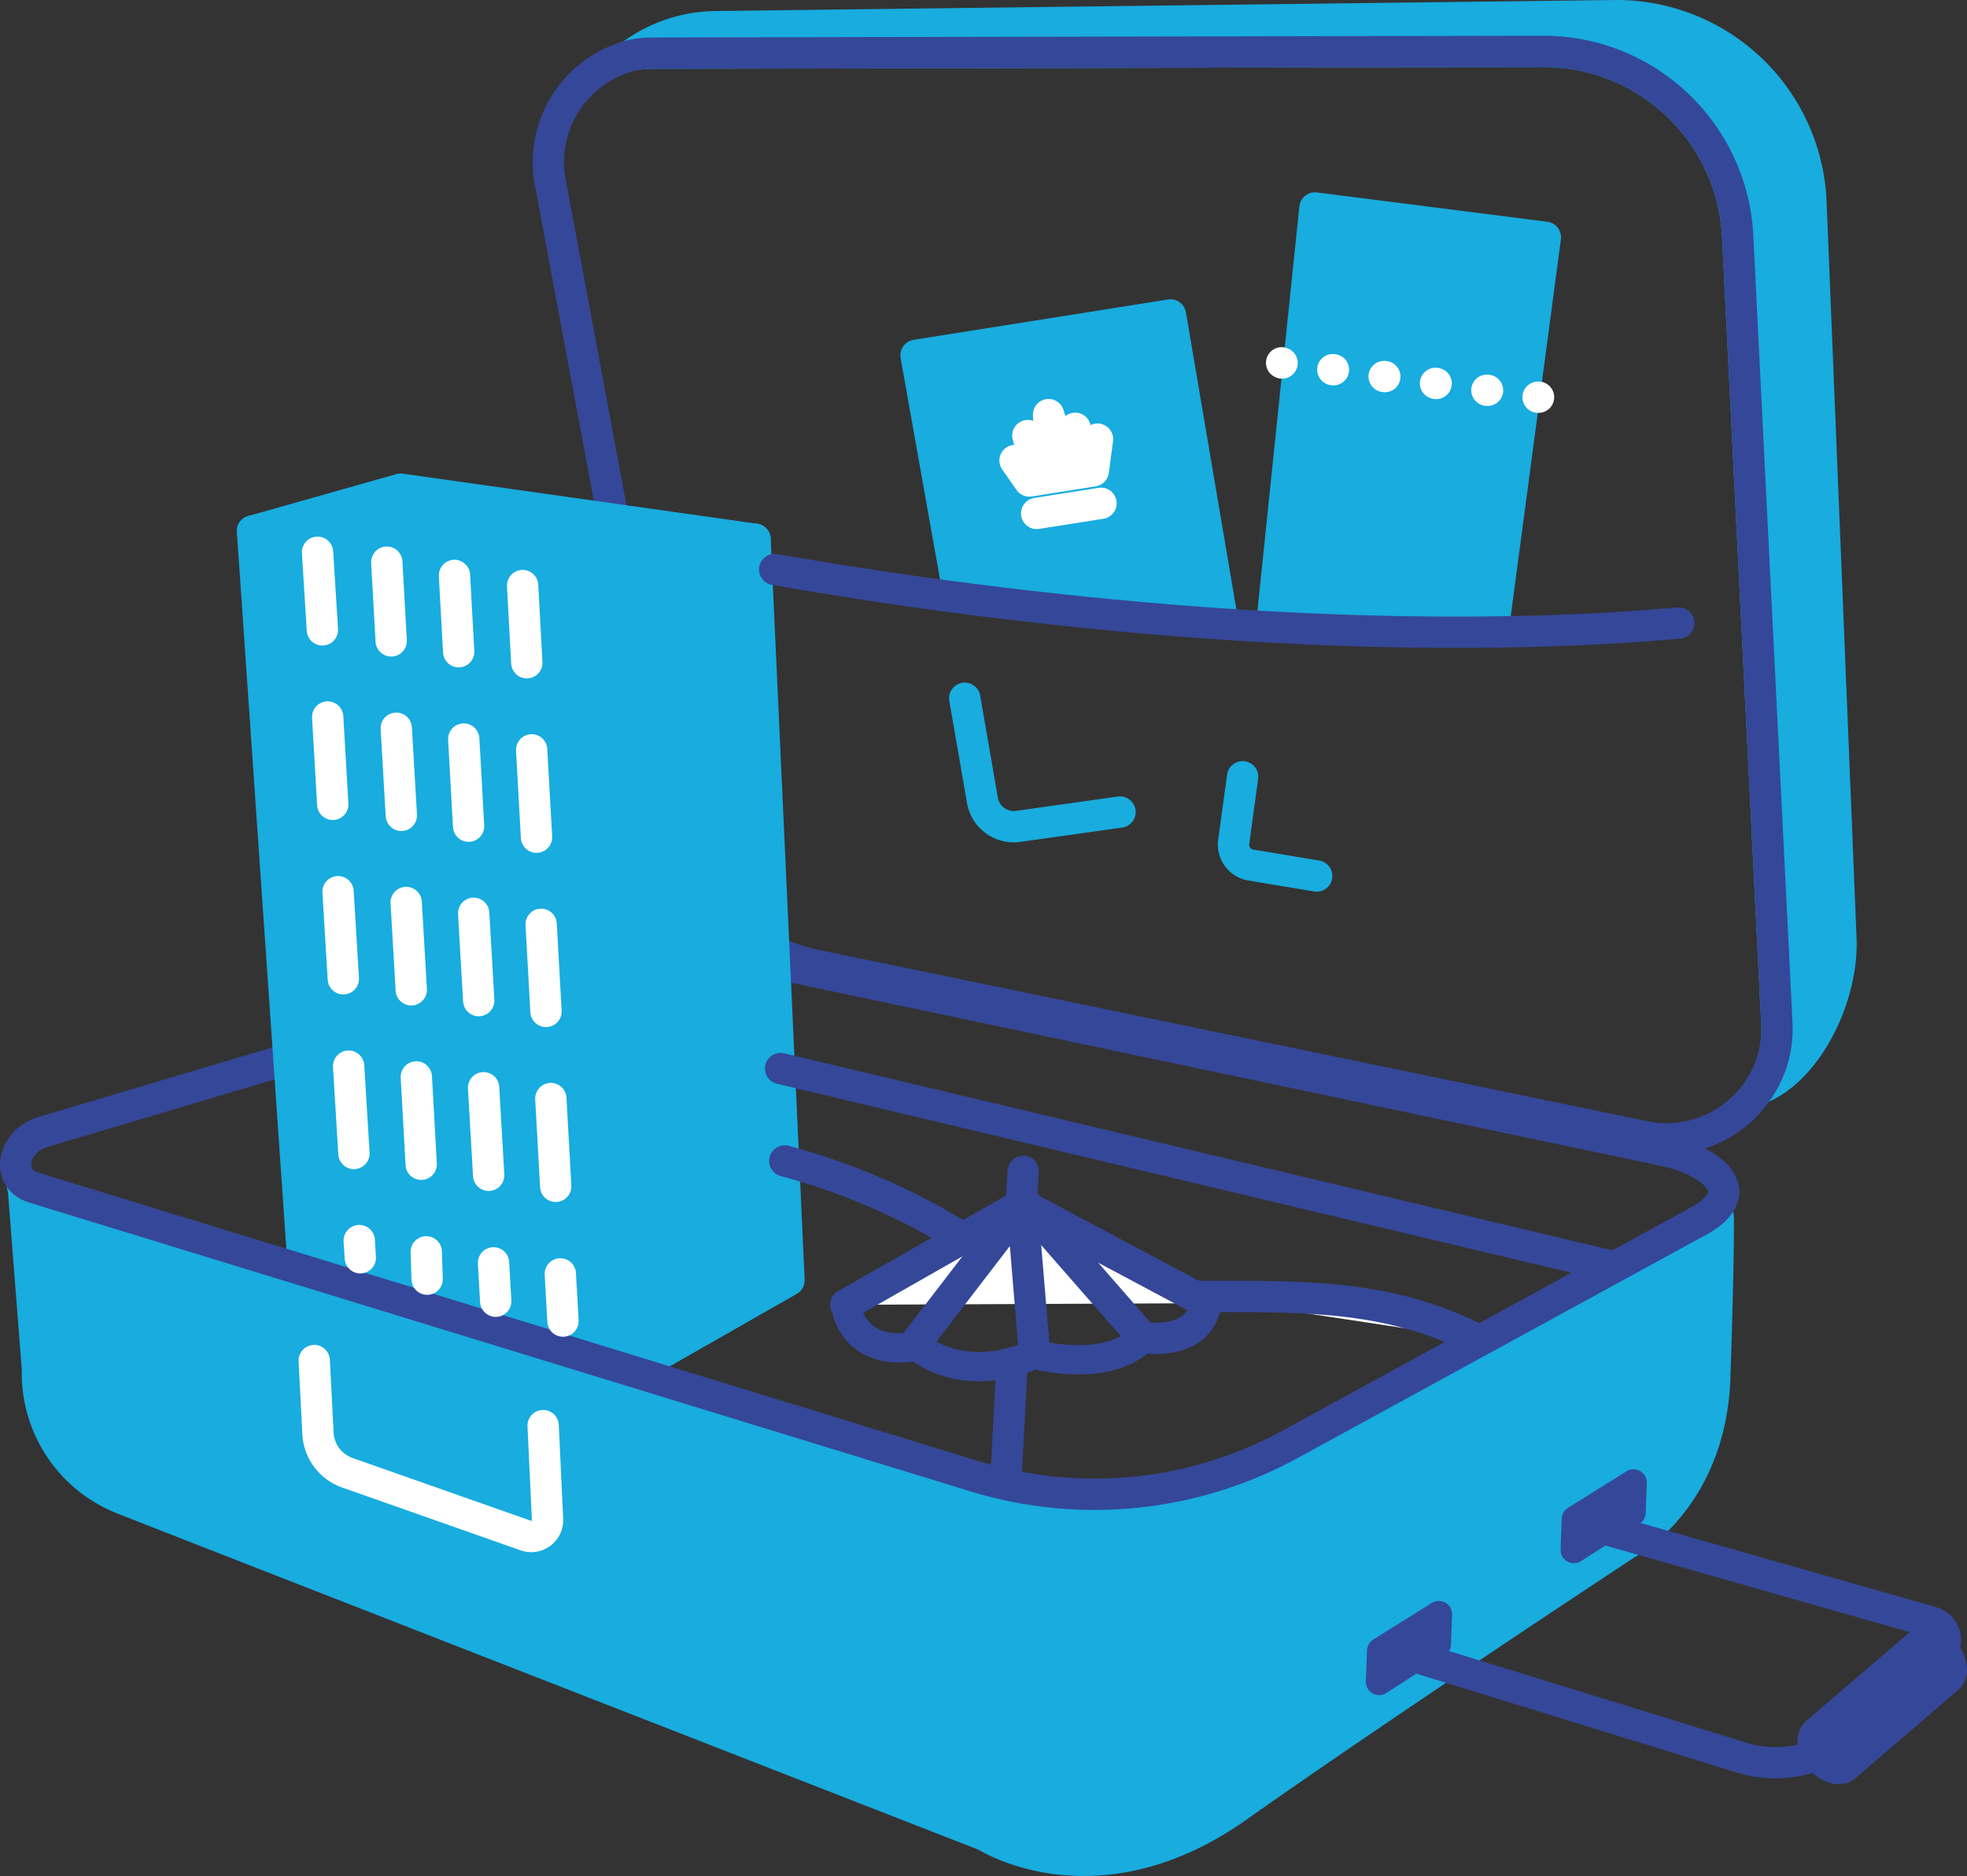 <svg xmlns="http://www.w3.org/2000/svg" viewBox="0 0 89.2 85.06"><rect x="0" y="0" width="89.2" height="85.06" fill="#333333" stroke="none"/><defs><style>.cls-1{fill:#18acdf;}.cls-1,.cls-10{stroke:#18acdf;}.cls-1,.cls-10,.cls-2,.cls-4,.cls-5,.cls-6,.cls-7,.cls-9{stroke-linecap:round;stroke-linejoin:round;}.cls-1,.cls-10,.cls-2,.cls-4,.cls-6,.cls-7{stroke-width:1.42px;}.cls-10,.cls-2,.cls-4,.cls-5,.cls-6,.cls-8,.cls-9{fill:none;}.cls-2,.cls-5,.cls-7,.cls-9{stroke:#354798;}.cls-3,.cls-7{fill:#fff;}.cls-4,.cls-6{stroke:#fff;}.cls-5{stroke-width:1.2px;}.cls-6{stroke-dasharray:0.03 2.32;}.cls-9{stroke-width:1.33px;}</style></defs><g id="suitcaseLag_2" data-name="suitcaseLag 2"><g id="suitcaseLag_1-2" data-name="suitcaseLag 1"><path class="cls-1" d="M83.48,42.5,82.12,9.09A8.82,8.82,0,0,0,73.29.71l-40.82.5a6.57,6.57,0,0,0-3.86,1.3,4.11,4.11,0,0,1,.94-.1L70,2.33A8.82,8.82,0,0,1,78.8,10.7l1.78,35.74a4.89,4.89,0,0,1-.77,2.92C82.05,48.43,83.61,45.08,83.48,42.5Z"/><path class="cls-2" d="M80.58,46.44,78.8,10.7A8.82,8.82,0,0,0,70,2.33l-40.42.08a4.11,4.11,0,0,0-.94.1A5,5,0,0,0,25,8.5l5.3,28.43a8.57,8.57,0,0,0,6.71,6.84l37.59,7.77a5,5,0,0,0,5.17-2.18A4.89,4.89,0,0,0,80.58,46.44Z"/><path class="cls-2" d="M75.71,52.22,35.16,43.68a17.69,17.69,0,0,0-8.7.35L1.94,51.33"/><polygon class="cls-1" points="26.79 26.55 11.45 24.08 13.84 58.7 28.82 62.02 26.79 26.55"/><polygon class="cls-1" points="28.82 62.02 26.79 26.55 34.24 24.45 35.78 58.05 28.82 62.02"/><polygon class="cls-3" points="43.72 66.94 1.05 53.85 4.78 61.21 12.31 65.09 31.9 66.55 39.76 69.79 43.72 66.94"/><path class="cls-1" d="M1.05,53.76,1.7,62.1a6.12,6.12,0,0,0,3.8,5.83c.57.24,39.19,15.3,39.19,15.3s5,3.24,11.42-1.3S73.76,70,73.76,70s3.81-2,4-7.53.16-7.29.16-7.29L57.15,66.89a14.81,14.81,0,0,1-7.85,1.5c-4.63-.34-2.66-.34-7.28-1.61s-41-13-41-13"/><path class="cls-4" d="M14.25,61.69,14.42,65a2,2,0,0,0,1.34,1.78l8.07,2.84a.74.74,0,0,0,1-.72l-.2-4.26"/><path class="cls-2" d="M63.4,74.89l15.54,4.79a5.11,5.11,0,0,0,5-1.08l4-3.6a.85.85,0,0,0-.34-1.45L72,69.11"/><path class="cls-5" d="M83.74,80.18c-.31.26-.88.09-1.28-.38s-.47-1-.16-1.32l4.67-4c.31-.26.88-.1,1.28.37s.47,1.06.16,1.32Z"/><polyline class="cls-1" points="43.47 26.95 41.54 16.11 53.08 14.28 55.41 28"/><polyline class="cls-1" points="57.69 28.14 59.63 9.43 70.08 10.76 67.71 28.56"/><line class="cls-4" x1="58.12" y1="16.45" x2="58.14" y2="16.46"/><line class="cls-6" x1="60.44" y1="16.76" x2="68.6" y2="17.85"/><line class="cls-4" x1="69.75" y1="18.01" x2="69.77" y2="18.01"/><polygon class="cls-5" points="65.2 74.55 62.54 76.26 62.59 74.85 65.25 73.19 65.2 74.55"/><polygon class="cls-5" points="74.03 68.58 71.37 70.28 71.42 68.88 74.08 67.22 74.03 68.58"/><path class="cls-2" d="M1.94,51.33c-1.35.39-1.74,2.11-.4,2.52L44.21,66.94A18.5,18.5,0,0,0,58.5,65.49L77,55.38"/><polygon class="cls-1" points="34.24 24.45 26.79 26.55 11.45 24.08 18.17 22.18 34.24 24.45"/><path class="cls-7" d="M54.19,58.78h.87c4.45,0,8,0,11.9,1.94"/><path class="cls-7" d="M35.59,52.64a29.73,29.73,0,0,1,8,3.46"/><line class="cls-7" x1="73.03" y1="57.4" x2="35.4" y2="48.45"/><polygon class="cls-8" points="15.33 40.43 13.99 40.21 14.14 43.64 14.18 44.16 15.57 44.38 15.33 40.43"/><polygon class="cls-8" points="15.81 48.34 14.48 48.12 14.77 52.09 16.05 52.3 15.81 48.34"/><polygon class="cls-8" points="13.61 32.31 13.61 36.23 15.1 36.47 14.86 32.51 13.61 32.31"/><polygon class="cls-8" points="19.54 60.48 22.59 60.8 22.39 57.26 19.33 56.76 19.54 60.48"/><polygon class="cls-8" points="18.65 44.88 21.71 45.37 21.48 41.41 18.42 40.92 18.65 44.88"/><polygon class="cls-8" points="21.93 49.32 18.88 48.83 19.1 52.79 22.16 53.29 21.93 49.32"/><polygon class="cls-8" points="21.25 37.46 21.03 33.51 17.97 33.02 18.2 36.97 21.25 37.46"/><line class="cls-4" x1="23.89" y1="30.05" x2="23.7" y2="26.55"/><line class="cls-4" x1="20.61" y1="26.09" x2="20.8" y2="29.55"/><line class="cls-4" x1="21.48" y1="41.41" x2="21.71" y2="45.37"/><line class="cls-4" x1="24.76" y1="45.86" x2="24.54" y2="41.91"/><line class="cls-4" x1="21.03" y1="33.51" x2="21.25" y2="37.46"/><line class="cls-4" x1="24.33" y1="37.96" x2="24.11" y2="34"/><line class="cls-4" x1="19.1" y1="52.79" x2="18.88" y2="48.83"/><line class="cls-4" x1="15.81" y1="48.34" x2="16.05" y2="52.3"/><line class="cls-4" x1="17.74" y1="29.06" x2="17.54" y2="25.49"/><line class="cls-4" x1="14.4" y1="25.04" x2="14.62" y2="28.56"/><line class="cls-4" x1="21.93" y1="49.32" x2="22.16" y2="53.29"/><line class="cls-4" x1="25.2" y1="53.79" x2="24.98" y2="49.81"/><line class="cls-4" x1="18.65" y1="44.88" x2="18.42" y2="40.92"/><line class="cls-4" x1="15.33" y1="40.43" x2="15.57" y2="44.38"/><line class="cls-4" x1="22.38" y1="57.26" x2="22.48" y2="59"/><line class="cls-4" x1="25.53" y1="59.9" x2="25.41" y2="57.76"/><line class="cls-4" x1="16.29" y1="56.25" x2="16.34" y2="57.03"/><line class="cls-4" x1="19.37" y1="58" x2="19.33" y2="56.76"/><line class="cls-4" x1="18.2" y1="36.97" x2="17.97" y2="33.02"/><line class="cls-4" x1="14.86" y1="32.51" x2="15.09" y2="36.47"/><path class="cls-2" d="M35.13,25.82c6.55,1.16,24.44,3.89,41,2.43"/><line class="cls-4" x1="47.01" y1="23.28" x2="49.93" y2="22.82"/><polygon class="cls-4" points="46.68 21.81 46.03 20.88 47.05 21.25 46.61 19.75 47.66 21.18 47.55 18.8 48.27 21.09 48.76 19.42 49.02 21.09 49.77 19.91 49.58 21.35 46.68 21.81"/><polyline class="cls-7" points="38.35 59.16 46.35 54.61 54.76 59.09"/><polyline class="cls-2" points="41.51 60.91 46.35 54.61 46.9 61.2"/><path class="cls-2" d="M46.58,54.65l5.25,6s2.42.4,2.82-1.4"/><path class="cls-9" d="M38.35,59.17s.24,2.39,3.24,1.87c0,0,2,1.82,5.32.36,0,0,3.08.88,4.8-.62"/><line class="cls-7" x1="46.31" y1="54.52" x2="46.4" y2="53.11"/><line class="cls-7" x1="45.64" y1="66.64" x2="45.89" y2="61.92"/><path class="cls-2" d="M77,55.38c2.27-1.22.89-2.59-1.29-3.16"/><path class="cls-10" d="M43.75,31.66l.8,4.62a1.44,1.44,0,0,0,1.62,1.19l4.62-.65"/><path class="cls-10" d="M56.35,35.22l-.41,3a.94.94,0,0,0,.77,1l3,.5"/></g></g></svg>
